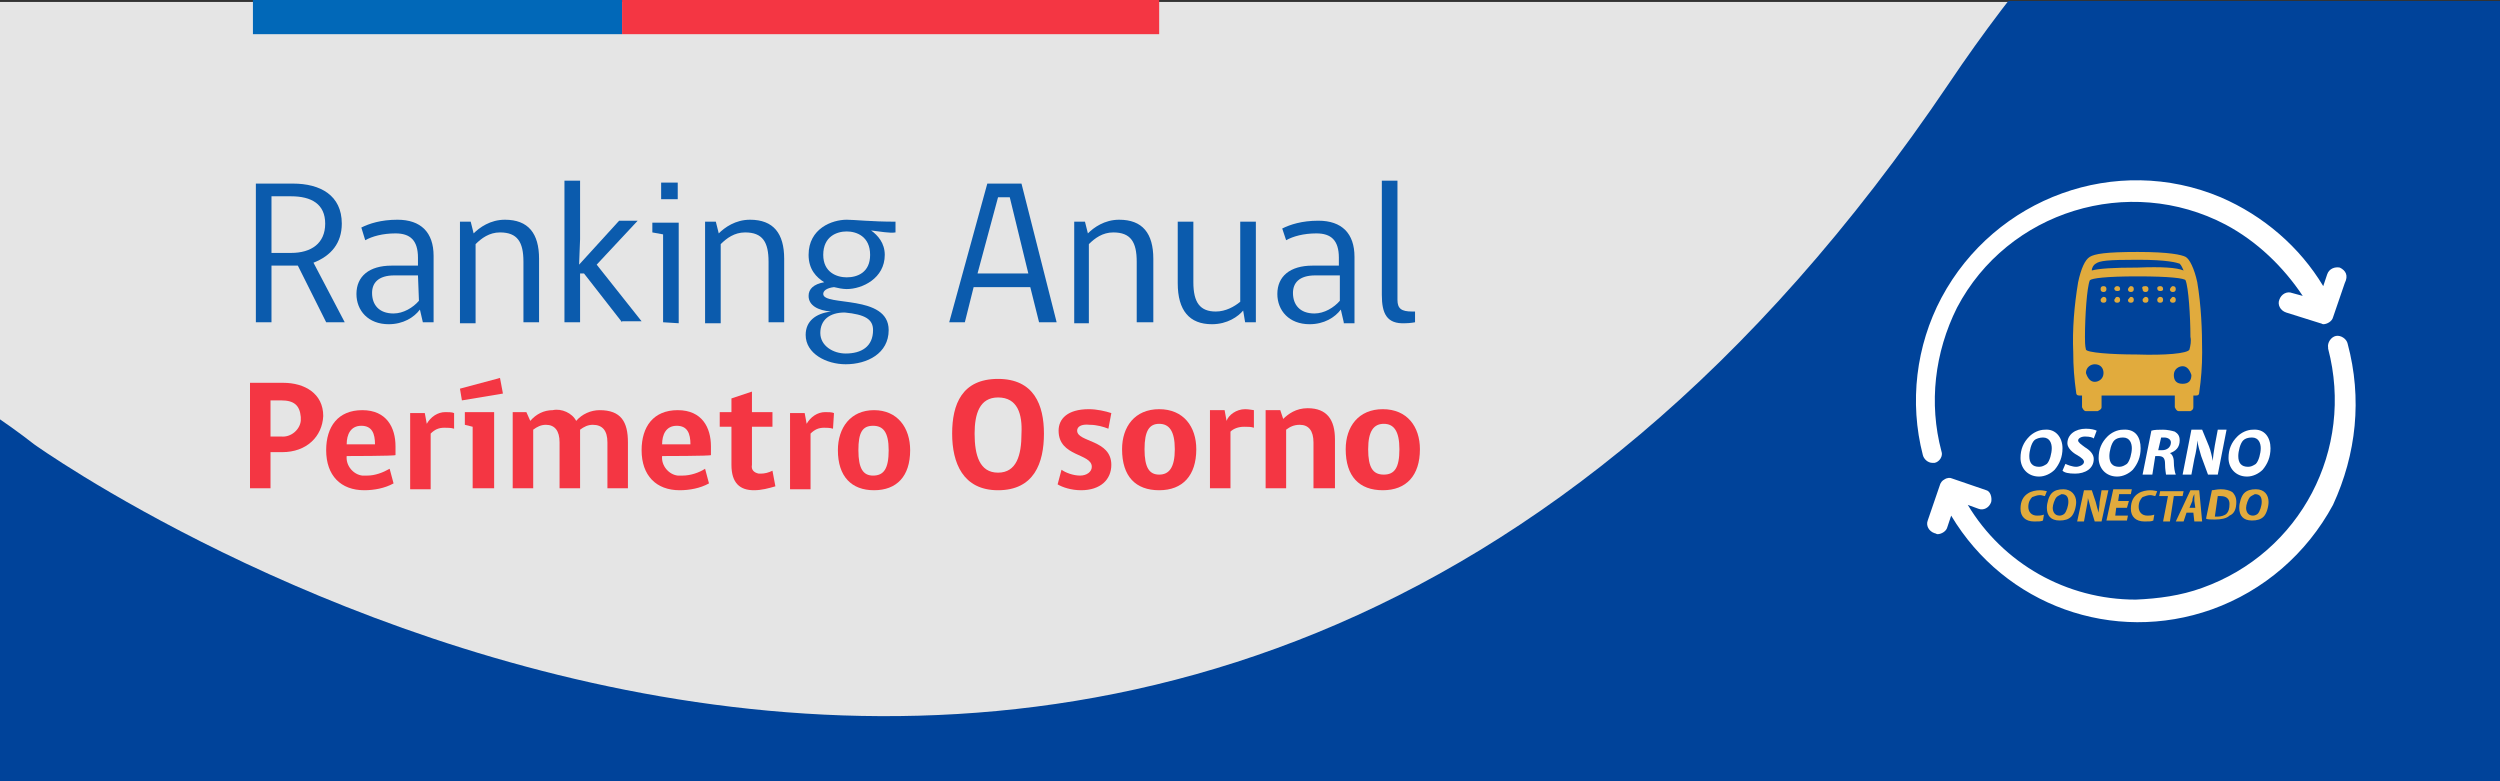 <?xml version="1.0" encoding="UTF-8"?><svg id="Capa_1" xmlns="http://www.w3.org/2000/svg" xmlns:xlink="http://www.w3.org/1999/xlink" viewBox="0 0 256 80"><rect x="0" y="0" width="256" height="80" fill="#333333" stroke="none"/><defs><style>.cls-1{fill:none;}.cls-2{clip-path:url(#clippath);}.cls-3{fill:#00439a;}.cls-4{fill:#0168b8;}.cls-5{fill:#fff;}.cls-6{fill:#f43643;}.cls-7{fill:#e5e5e5;}.cls-8{fill:#e1ab3d;}.cls-9{fill:#0b5bad;}</style><clipPath id="clippath"><rect class="cls-1" y=".1" width="256.1" height="79.9"/></clipPath></defs><rect class="cls-7" y=".2" width="255.6" height="79"/><g class="cls-2"><path class="cls-3" d="m-37.4,167.3c15.5-.2,30.5-5.7,42.4-15.7,0,0,110.9-84.9,196.9,30.6,29.4,39.5,75.5,66.4,128.5,65.6,85.1-1.3,153.1-71.3,151.9-156.5S410.9-61.8,325.8-60.5c-52.8.8-98.8,28.2-126.2,69C118.8,128.2,3.5,45.5,3.5,45.5c-12.3-9.6-27.4-14.7-43-14.5-37.6.5-67.7,31.5-67.1,69.1v.1c.5,37.6,31.5,67.7,69.2,67.1h0"/></g><rect class="cls-4" x="25.9" y="0" width="37.8" height="3.5"/><rect class="cls-6" x="63.7" y="0" width="55" height="3.5"/><g><path class="cls-9" d="m27.8,27.3v5.7h-1.6v-14.2h3.8c2.8,0,5,1.2,5,4.1,0,2-1.1,3.3-2.9,4l3.2,6.1h-1.9l-2.9-5.8h-2.7v.1Zm2-7.2h-2v5.8h2c2.1,0,3.5-1,3.5-3s-1.4-2.8-3.5-2.8Z"/><path class="cls-9" d="m43.3,33l-.3-1.3c-.6.8-1.7,1.5-3.2,1.5-2.1,0-3.3-1.4-3.3-3.1,0-1.8,1.3-2.9,3.6-2.9h2.7v-.8c0-1.8-.8-2.5-2.3-2.5-1.3,0-2.4.3-3.1.7l-.4-1.3c.8-.4,2-.8,3.7-.8,2.4,0,3.7,1.3,3.7,3.7v6.8h-1.1Zm-.5-4.8h-2.4c-1.7,0-2.3.8-2.3,1.8,0,1.2.7,2.1,2.2,2.1,1,0,2-.6,2.6-1.3l-.1-2.6h0Z"/><path class="cls-9" d="m53.6,33v-6.2c0-2-.6-3-2.4-3-1.1,0-1.9.6-2.5,1.2v8.1h-1.6v-10.4h1.1l.3,1.2c.6-.6,1.7-1.4,3.2-1.4,2.4,0,3.5,1.4,3.5,4v6.5h-1.6Z"/><path class="cls-9" d="m63.7,33l-3.9-5h-.4v5h-1.6v-14.5h1.6v6l-.1,2.6,4.1-4.5h1.9l-4.2,4.5,4.6,5.8h-2s0,.1,0,.1Z"/><path class="cls-9" d="m67.9,33v-9l-1.1-.2v-1h2.7v10.3l-1.6-.1h0Zm-.2-14.3h1.7v1.7h-1.7v-1.7Z"/><path class="cls-9" d="m78.7,33v-6.2c0-2-.6-3-2.4-3-1.1,0-1.9.6-2.5,1.2v8.1h-1.6v-10.4h1.1l.3,1.2c.6-.6,1.7-1.4,3.2-1.4,2.4,0,3.5,1.4,3.5,4v6.5h-1.6Z"/><path class="cls-9" d="m91.7,22.7v1.1c-.6.1-1.6-.1-2.5-.2.7.5,1.4,1.3,1.4,2.5,0,2.4-2.3,3.5-3.9,3.5-.4,0-.9-.1-1.3-.2-.8.1-1.1.4-1.1.7,0,1.3,6.7,0,6.7,3.7,0,2.4-2.2,3.5-4.4,3.5-2,0-4.1-1.1-4.1-3,0-1.4,1-2.2,2.6-2.4-1.3-.1-2.3-.6-2.3-1.6,0-.7.5-1.2,1.6-1.4-.8-.5-1.6-1.3-1.6-2.8,0-2.7,2.4-3.6,3.9-3.6.8,0,2.5.2,5,.2Zm-5.2,9.3c-1.6,0-2.5.8-2.5,2.1s1.3,2.1,2.6,2.1c1.6,0,2.8-.7,2.8-2.4,0-1.1-.8-1.6-2.9-1.8Zm2.6-5.9c0-1.9-1.4-2.4-2.4-2.4s-2.4.5-2.4,2.4c0,1.8,1.4,2.3,2.4,2.3,1.1,0,2.4-.5,2.4-2.3Z"/><path class="cls-9" d="m98.8,33h-1.6l3.9-14.2h3.5l3.6,14.2h-1.8l-.9-3.6h-5.8l-.9,3.6Zm3.4-12.8l-2.1,7.8h5.2l-1.9-7.8h-1.2Z"/><path class="cls-9" d="m116.4,33v-6.2c0-2-.6-3-2.4-3-1.1,0-1.9.6-2.5,1.2v8.1h-1.5v-10.4h1.1l.3,1.2c.6-.6,1.7-1.4,3.2-1.4,2.4,0,3.5,1.4,3.5,4v6.5h-1.7Z"/><path class="cls-9" d="m127.5,33l-.2-1.2c-.5.6-1.6,1.4-3.2,1.4-2.3,0-3.5-1.4-3.5-4.2v-6.3h1.6v6.2c0,2.1.7,3,2.3,3,1,0,1.9-.5,2.5-1v-8.2h1.6v10.3h-1.1Z"/><path class="cls-9" d="m137.6,33l-.3-1.3c-.6.8-1.7,1.5-3.2,1.5-2.1,0-3.3-1.4-3.3-3.1,0-1.8,1.3-2.9,3.6-2.9h2.7v-.8c0-1.8-.8-2.5-2.3-2.5-1.3,0-2.4.3-3.1.7l-.4-1.2c.8-.4,2-.8,3.7-.8,2.4,0,3.7,1.3,3.7,3.7v6.8h-1.1v-.1h0Zm-.5-4.8h-2.4c-1.7,0-2.3.8-2.3,1.8,0,1.2.7,2.1,2.2,2.1,1,0,2-.6,2.6-1.3v-2.6s-.1,0-.1,0Z"/><path class="cls-9" d="m141.5,30.2v-11.7h1.6v12.2c0,.9.4,1.2,1.5,1.2h.3v1.1s-.5.1-1,.1c-1.9.1-2.4-1-2.4-2.9Z"/></g><path class="cls-5" d="m240.4,35.2c-.1-.5-.7-.9-1.2-.8-.5.1-.9.7-.8,1.2v.1c2.7,10.3-2.8,20.9-12.9,24.5-2.2.8-4.5,1.1-6.8,1.2-7.1,0-13.6-3.7-17.2-9.7l1.1.4c.5.2,1.1-.1,1.3-.7.1-.5-.1-1.1-.5-1.2l-3.5-1.2c-.2-.1-.5-.1-.8.1-.2.1-.4.3-.5.7l-1.2,3.5c-.2.5.1,1.1.7,1.3.1,0,.2.1.3.1.4,0,.9-.3,1-.7l.4-1.2c5.5,9.2,16.6,13.2,26.7,9.6,5.3-1.9,9.7-5.7,12.4-10.7,2.4-5.2,3-10.9,1.5-16.5Z"/><path class="cls-5" d="m239.6,27.4c-.5-.1-1.1.1-1.3.7l-.4,1.2c-2.4-4-6.1-7.2-10.5-9.1-10.7-4.5-23.1,0-28.6,10.3-2.6,4.9-3.3,10.7-1.9,16.1.1.4.5.8,1,.8h.2c.5-.1.9-.7.7-1.2h0c-1.3-4.9-.7-10.1,1.6-14.7,5.2-9.9,17.6-13.7,27.5-8.5,3.2,1.7,5.9,4.3,7.9,7.3l-1.1-.3c-.5-.2-1.1.1-1.3.7-.2.5.1,1.1.7,1.3l3.5,1.1c.1,0,.2.1.3.1.4,0,.9-.3,1-.7l1.2-3.5c.4-.8.1-1.3-.5-1.6Z"/><path class="cls-8" d="m223.5,37.5c-.4,0-.9.3-.9.9s.3.9.9.9.9-.3.9-.9c-.2-.6-.5-.9-.9-.9m-1-7.1c.2,0,.3.1.3.3s-.1.3-.3.3-.3-.1-.3-.3h0c.1-.1.2-.3.3-.3m0-1.1c.2,0,.3.1.3.3s-.1.3-.3.3-.3-.1-.3-.3h0c.1-.2.2-.3.3-.3m-1.3,1.1c.2,0,.3.1.3.3s-.1.3-.3.3-.3-.1-.3-.3h0c0-.1.1-.3.3-.3m0-1.1c.2,0,.3.1.3.3s-.2.2-.3.2c-.2,0-.3-.1-.3-.3h0c0-.1.1-.2.3-.2q-.1,0,0,0m-1.5,1.1c.2,0,.3.1.3.3s-.1.3-.3.3-.3-.1-.3-.3h0c0-.1.2-.3.3-.3m0-1.1c.2,0,.3.1.3.3s-.1.3-.3.3-.3-.1-.3-.3h0c-.1-.2,0-.3.3-.3h0m-1.5,1.1c.2,0,.3.1.3.3s-.1.3-.3.3-.3-.1-.3-.3h0c.1-.1.2-.3.3-.3m0-1.1c.2,0,.3.1.3.3s-.1.3-.3.3-.3-.1-.3-.3h0c.1-.2.2-.3.3-.3m-1.4,1.1c.2,0,.3.1.3.3s-.1.3-.3.3-.3-.1-.3-.3h0c.1-.1.1-.3.3-.3m0-1.1c.2,0,.3.1.3.3s-.2.2-.3.2c-.2,0-.3-.1-.3-.3h0c.1-.1.1-.2.3-.2m-1.4,1.1c.2,0,.3.1.3.3s-.1.3-.3.3-.3-.1-.3-.3h0c0-.1.2-.3.3-.3m0-1.1c.2,0,.3.1.3.3s-.1.3-.3.3-.3-.1-.3-.3h0c0-.2.1-.3.3-.3h0m8.2-1.6c-.1-.2-.2-.5-.4-.7-.3-.1-1.2-.4-4.3-.4s-3.9.1-4.3.4c-.2.1-.4.4-.4.7.7-.2,2.2-.3,4.7-.3,2.5-.1,4,0,4.7.3m-9.1,11.4c.4,0,.9-.3.9-.9,0-.5-.3-.9-.9-.9-.4,0-.9.3-.9.9.2.6.5.9.9.9m9.7-3.3c.1-.4.2-.9.1-1.3,0-2.1-.2-5.1-.5-5.8-.1-.2-1.6-.4-4.9-.4s-4.7.2-4.9.4c-.3.7-.5,3.7-.5,5.8,0,.4,0,.9.1,1.3.1.3,2.5.5,5.2.5,2.9.1,5.2-.1,5.4-.5m-9,5.9c0,.2-.2.3-.4.4h-1.2c-.2,0-.3-.2-.4-.4v-1.2h-.3c-.2,0-.3-.1-.3-.3-.2-1.4-.3-2.7-.3-4.1-.1-2.4.1-4.8.5-7.2.3-1.4.7-2.3,1.2-2.6.5-.3,1.6-.5,4.9-.5s4.5.3,4.9.5.9,1.2,1.2,2.6c.4,2.4.5,4.8.5,7.2,0,1.4-.1,2.7-.3,4.1,0,.2-.1.3-.3.3h-.3v1.2c0,.2-.1.3-.3.4h-1.2c-.2,0-.3-.2-.4-.4v-1.2h-7.5"/><g><path class="cls-5" d="m211.2,45.9c0,.9-.3,1.6-.8,2.2-.4.4-1,.7-1.6.7-1.2,0-1.9-.9-1.9-1.9,0-.9.3-1.6.9-2.2.4-.4,1-.7,1.6-.7,1.1-.1,1.8.8,1.8,1.9Zm-2.9-.8c-.3.3-.5,1.1-.5,1.6,0,.7.3,1.1,1,1.1.3,0,.5-.1.8-.3.3-.3.5-1.1.5-1.6s-.2-1.1-.9-1.1c-.3,0-.7.1-.9.3Z"/><path class="cls-5" d="m211.5,47.5c.2.1.7.3,1.1.3.3,0,.8-.2.8-.5,0-.2-.2-.4-.7-.7-.4-.2-1-.7-1-1.2,0-.9.8-1.5,1.9-1.5.5,0,.9.1,1.1.2l-.3.8c-.1-.1-.4-.2-.9-.2-.4,0-.7.2-.7.4s.3.4.7.7c.5.3.9.7.9,1.2,0,1-.9,1.5-1.9,1.5-.7,0-1.1-.1-1.3-.3l.3-.7Z"/><path class="cls-5" d="m219.2,45.9c0,.9-.3,1.6-.8,2.2-.4.4-1,.7-1.6.7-1.2,0-1.9-.9-1.9-1.9,0-.9.3-1.6.9-2.2.4-.4,1-.7,1.6-.7,1.3-.1,1.8.8,1.8,1.9Zm-2.7-.8c-.3.3-.5,1.1-.5,1.6,0,.7.3,1.1,1,1.1.3,0,.5-.1.8-.3.3-.3.5-1.1.5-1.6s-.2-1.1-.9-1.1c-.4,0-.7.1-.9.3Z"/><path class="cls-5" d="m220.3,44.1c.3-.1.8-.1,1.2-.1s.9.1,1.2.2c.3.2.5.4.5.9,0,.7-.4,1.1-1,1.3h0c.2.1.4.4.4.9s.1,1.1.2,1.3h-1c0-.1-.1-.5-.1-1.1s-.2-.8-.7-.8h-.3l-.3,1.9h-1l.9-4.5Zm.7,2h.4c.5,0,.9-.3.9-.8,0-.3-.3-.5-.7-.5h-.3l-.3,1.3Z"/><path class="cls-5" d="m223.5,48.6l.9-4.6h1.1l.7,1.7c.2.5.3,1.1.4,1.5h0c0-.4.1-1,.2-1.6l.3-1.6h.9l-.9,4.6h-1l-.7-1.9c-.2-.7-.3-1-.4-1.6h0c0,.4-.1,1.1-.3,1.9l-.3,1.6s-.9,0-.9,0Z"/><path class="cls-5" d="m232.5,45.9c0,.9-.3,1.6-.8,2.2-.4.4-1,.7-1.6.7-1.2,0-1.9-.9-1.9-1.9,0-.9.3-1.6.9-2.2.4-.4,1-.7,1.6-.7,1.2-.1,1.8.8,1.8,1.9Zm-2.8-.8c-.3.3-.5,1.1-.5,1.6,0,.7.3,1.1,1,1.1.3,0,.5-.1.8-.3.3-.3.5-1.1.5-1.6s-.2-1.1-.9-1.1c-.4,0-.7.1-.9.3Z"/><path class="cls-8" d="m209.2,53.3c-.2.1-.4.1-.9.1-.9,0-1.4-.5-1.4-1.3s.3-1.3.8-1.6c.3-.2.8-.3,1.2-.3.3,0,.7.1.7.1l-.2.5c-.1,0-.3-.1-.5-.1-.3,0-.5.1-.8.2-.2.2-.4.5-.4,1s.3.9.9.9c.2,0,.4,0,.7-.1l-.1.6Z"/><path class="cls-8" d="m212.6,51.4c0,.5-.2,1.2-.5,1.5s-.7.4-1.2.4c-.9,0-1.3-.5-1.3-1.3,0-.5.2-1.2.5-1.5s.7-.4,1.2-.4c.8,0,1.3.6,1.3,1.3Zm-2-.5c-.2.2-.4.8-.4,1.1,0,.4.2.8.7.8.2,0,.4-.1.5-.2.2-.2.4-.8.4-1.2s-.1-.8-.7-.8c-.2.1-.4.2-.5.3Z"/><path class="cls-8" d="m212.7,53.4l.7-3.2h.8l.4,1.2c.1.4.2.8.3,1.1h0c0-.3.1-.7.1-1.1l.2-1.2h.7l-.7,3.2h-.7l-.4-1.3c-.1-.4-.2-.8-.3-1.1h0c0,.3-.1.8-.2,1.3l-.2,1.1h-.7Z"/><path class="cls-8" d="m217.8,52h-1.1l-.1.8h1.3l-.1.5h-2.1l.7-3.2h1.9l-.1.5h-1.2l-.1.7h1.1l-.2.7Z"/><path class="cls-8" d="m220.5,53.3c-.2.1-.4.1-.9.1-.9,0-1.4-.5-1.4-1.3s.3-1.3.8-1.6c.3-.2.8-.3,1.2-.3.3,0,.7.1.7.1l-.2.5c-.1,0-.3-.1-.5-.1-.3,0-.5.1-.8.2-.2.2-.4.5-.4,1s.3.9.9.9c.2,0,.4,0,.7-.1l-.1.6Z"/><path class="cls-8" d="m222,50.8h-.9l.1-.5h2.4l-.1.5h-.9l-.4,2.6h-.7l.5-2.6Z"/><path class="cls-8" d="m223.9,52.5l-.3.9h-.8l1.5-3.2h.9l.3,3.2h-.8l-.1-.9h-.7Zm.9-.5l-.1-.7v-.7h0c-.1.2-.2.4-.2.7l-.3.7h.6Z"/><path class="cls-8" d="m226.5,50.2c.2,0,.5-.1.9-.1.5,0,.9.1,1.2.3.2.2.4.5.4,1,0,.7-.2,1.2-.7,1.4-.3.3-.9.4-1.5.4-.4,0-.8,0-.9-.1l.6-2.9Zm.3,2.7h.3c.3,0,.7-.1.9-.3s.3-.5.3-1-.3-.8-.9-.8h-.3l-.3,2.1Z"/><path class="cls-8" d="m232.3,51.4c0,.5-.2,1.2-.5,1.5s-.7.4-1.2.4c-.9,0-1.3-.5-1.3-1.3,0-.5.2-1.2.5-1.5s.7-.4,1.2-.4c.9,0,1.3.6,1.3,1.3Zm-1.9-.5c-.2.2-.4.8-.4,1.1,0,.4.2.8.7.8.2,0,.4-.1.5-.2.2-.2.4-.8.4-1.2s-.1-.8-.7-.8c-.2.1-.4.2-.5.3Z"/></g><g><g><path class="cls-6" d="m28.9,46.3h-1.2v3.7h-2.1v-10.8h3.4c2.2,0,4.1,1.1,4.1,3.4-.1,2.1-1.7,3.7-4.2,3.7Zm-.1-5.3h-1.1v3.7h1.1c1,.1,1.9-.7,2-1.6v-.4c-.1-1.2-.7-1.7-2-1.7Z"/><path class="cls-6" d="m35.5,46.7c-.1,1,.7,1.9,1.6,2h.5c.8,0,1.6-.3,2.3-.7l.4,1.5c-.9.5-2,.7-3,.7-2.4,0-3.9-1.5-3.9-4.1,0-2.4,1.2-4.1,3.7-4.1s3.4,1.8,3.4,3.7v.9c-.1.1-5,.1-5,.1Zm1.5-3.1c-1.1,0-1.5.9-1.5,1.9h2.9c0-1.1-.3-1.9-1.4-1.9Z"/><path class="cls-6" d="m46.5,43.9c-.3-.1-.7-.1-1-.1-.6,0-1,.2-1.4.6v5.7h-2.1v-7.8h1.5l.2,1.1h0c.4-.7,1.1-1.2,1.9-1.2.3,0,.7,0,.9.1,0,0,0,1.6,0,1.6Z"/><path class="cls-6" d="m47.3,41l-.2-1.2,4.1-1.1.3,1.6-4.2.7Zm1.1,9v-6.3l-.8-.2v-1.3h3v7.8h-2.2Z"/><path class="cls-6" d="m59.4,45.2v4.8h-2.1v-4.7c0-1.2-.5-1.8-1.4-1.8-.5,0-.9.2-1.3.5v6h-2.1v-7.8h1.4l.4.9c.6-.7,1.4-1.1,2.3-1.1.9-.2,2,.3,2.4,1.1.6-.7,1.5-1.1,2.4-1.1,2.2,0,2.9,1.2,2.9,3.3v4.7h-2.1v-4.7c0-1.2-.5-1.8-1.5-1.8-.5,0-.9.2-1.3.5,0,.4,0,.8,0,1.2Z"/><path class="cls-6" d="m67.8,46.7c-.1,1,.7,1.9,1.6,2h.5c.8,0,1.7-.3,2.3-.7l.4,1.5c-.9.5-2,.7-3,.7-2.4,0-3.9-1.5-3.9-4.1,0-2.4,1.2-4.1,3.7-4.1s3.4,1.8,3.4,3.7v.9c0,.1-5,.1-5,.1Zm1.5-3.1c-1.1,0-1.5.9-1.5,1.9h2.9c0-1.1-.3-1.9-1.4-1.9Z"/><path class="cls-6" d="m77.2,50.2c-1.4,0-2.3-.7-2.3-2.6v-3.9h-1.2v-1.5h1.2v-1.4l2.1-.7v2.1h2.1v1.5h-2.1v3.9c-.1.5.2.8.7.9h.2c.4,0,.8-.1,1.2-.3l.3,1.6c-.7.2-1.4.4-2.2.4Z"/><path class="cls-6" d="m85.3,43.9c-.3-.1-.7-.1-.9-.1-.6,0-1,.2-1.4.6v5.7h-2.1v-7.8h1.5l.2,1.1h0c.4-.7,1.1-1.2,1.9-1.2.3,0,.7,0,.9.1l-.1,1.6h0Z"/><path class="cls-6" d="m93.2,46.1c0,2.7-1.4,4.1-3.7,4.1s-3.7-1.4-3.7-4.1c0-2.3,1.3-4.1,3.7-4.1s3.7,1.8,3.7,4.1Zm-2.2,0c0-1.9-.6-2.5-1.6-2.5-1.1,0-1.5.7-1.5,2.5,0,1.9.5,2.6,1.5,2.6,1.1,0,1.6-.7,1.6-2.6h0Z"/></g><g><path class="cls-6" d="m102.2,50.2c-3.6,0-4.7-2.8-4.7-5.8s1-5.6,4.7-5.6,4.7,2.7,4.7,5.6c0,3-1,5.8-4.7,5.8Zm0-9.5c-1.9,0-2.4,1.7-2.4,3.7,0,2.2.5,4,2.4,4s2.4-1.8,2.4-4c.1-2-.4-3.7-2.4-3.7Z"/><path class="cls-6" d="m110.3,44.1c0,1.2,3.5.9,3.5,3.5,0,1.5-1.1,2.6-3.1,2.6-1,0-1.9-.3-2.4-.6l.4-1.5c.4.3,1.2.6,1.9.6s1.2-.4,1.2-.9c0-1.4-3.4-1-3.4-3.7,0-1.2.9-2.2,3.1-2.2.8,0,1.7.2,2.3.4l-.3,1.6c-.5-.2-1.2-.4-1.9-.4-.9-.1-1.3.2-1.3.6Z"/><path class="cls-6" d="m122.5,46c0,2.7-1.4,4.2-3.8,4.2s-3.8-1.4-3.8-4.2c0-2.3,1.3-4.1,3.8-4.1s3.8,1.8,3.8,4.1Zm-2.2,0c0-1.9-.6-2.6-1.6-2.6s-1.5.7-1.5,2.6.5,2.6,1.5,2.6,1.6-.7,1.6-2.6Z"/><path class="cls-6" d="m128.4,43.8c-.3-.1-.6-.1-1-.1-.6,0-1.1.2-1.4.5v5.8h-2.1v-8h1.5l.2,1.1h0c.2-.6,1-1.2,1.9-1.2.4,0,.8.1.9.1v1.8Z"/><path class="cls-6" d="m134.5,50v-4.7c0-1.2-.5-1.8-1.4-1.8-.6,0-1,.2-1.4.5v6h-2.1v-8h1.5l.3.9c.5-.5,1.3-1.1,2.5-1.1,2,0,2.8,1.2,2.8,3.2v5h-2.2Z"/><path class="cls-6" d="m145.4,46c0,2.7-1.4,4.2-3.8,4.2s-3.8-1.4-3.8-4.2c0-2.3,1.3-4.1,3.8-4.1s3.8,1.8,3.8,4.1Zm-2.1,0c0-1.9-.6-2.6-1.6-2.6s-1.6.7-1.6,2.6.5,2.6,1.6,2.6,1.6-.7,1.6-2.6Z"/></g></g></svg>